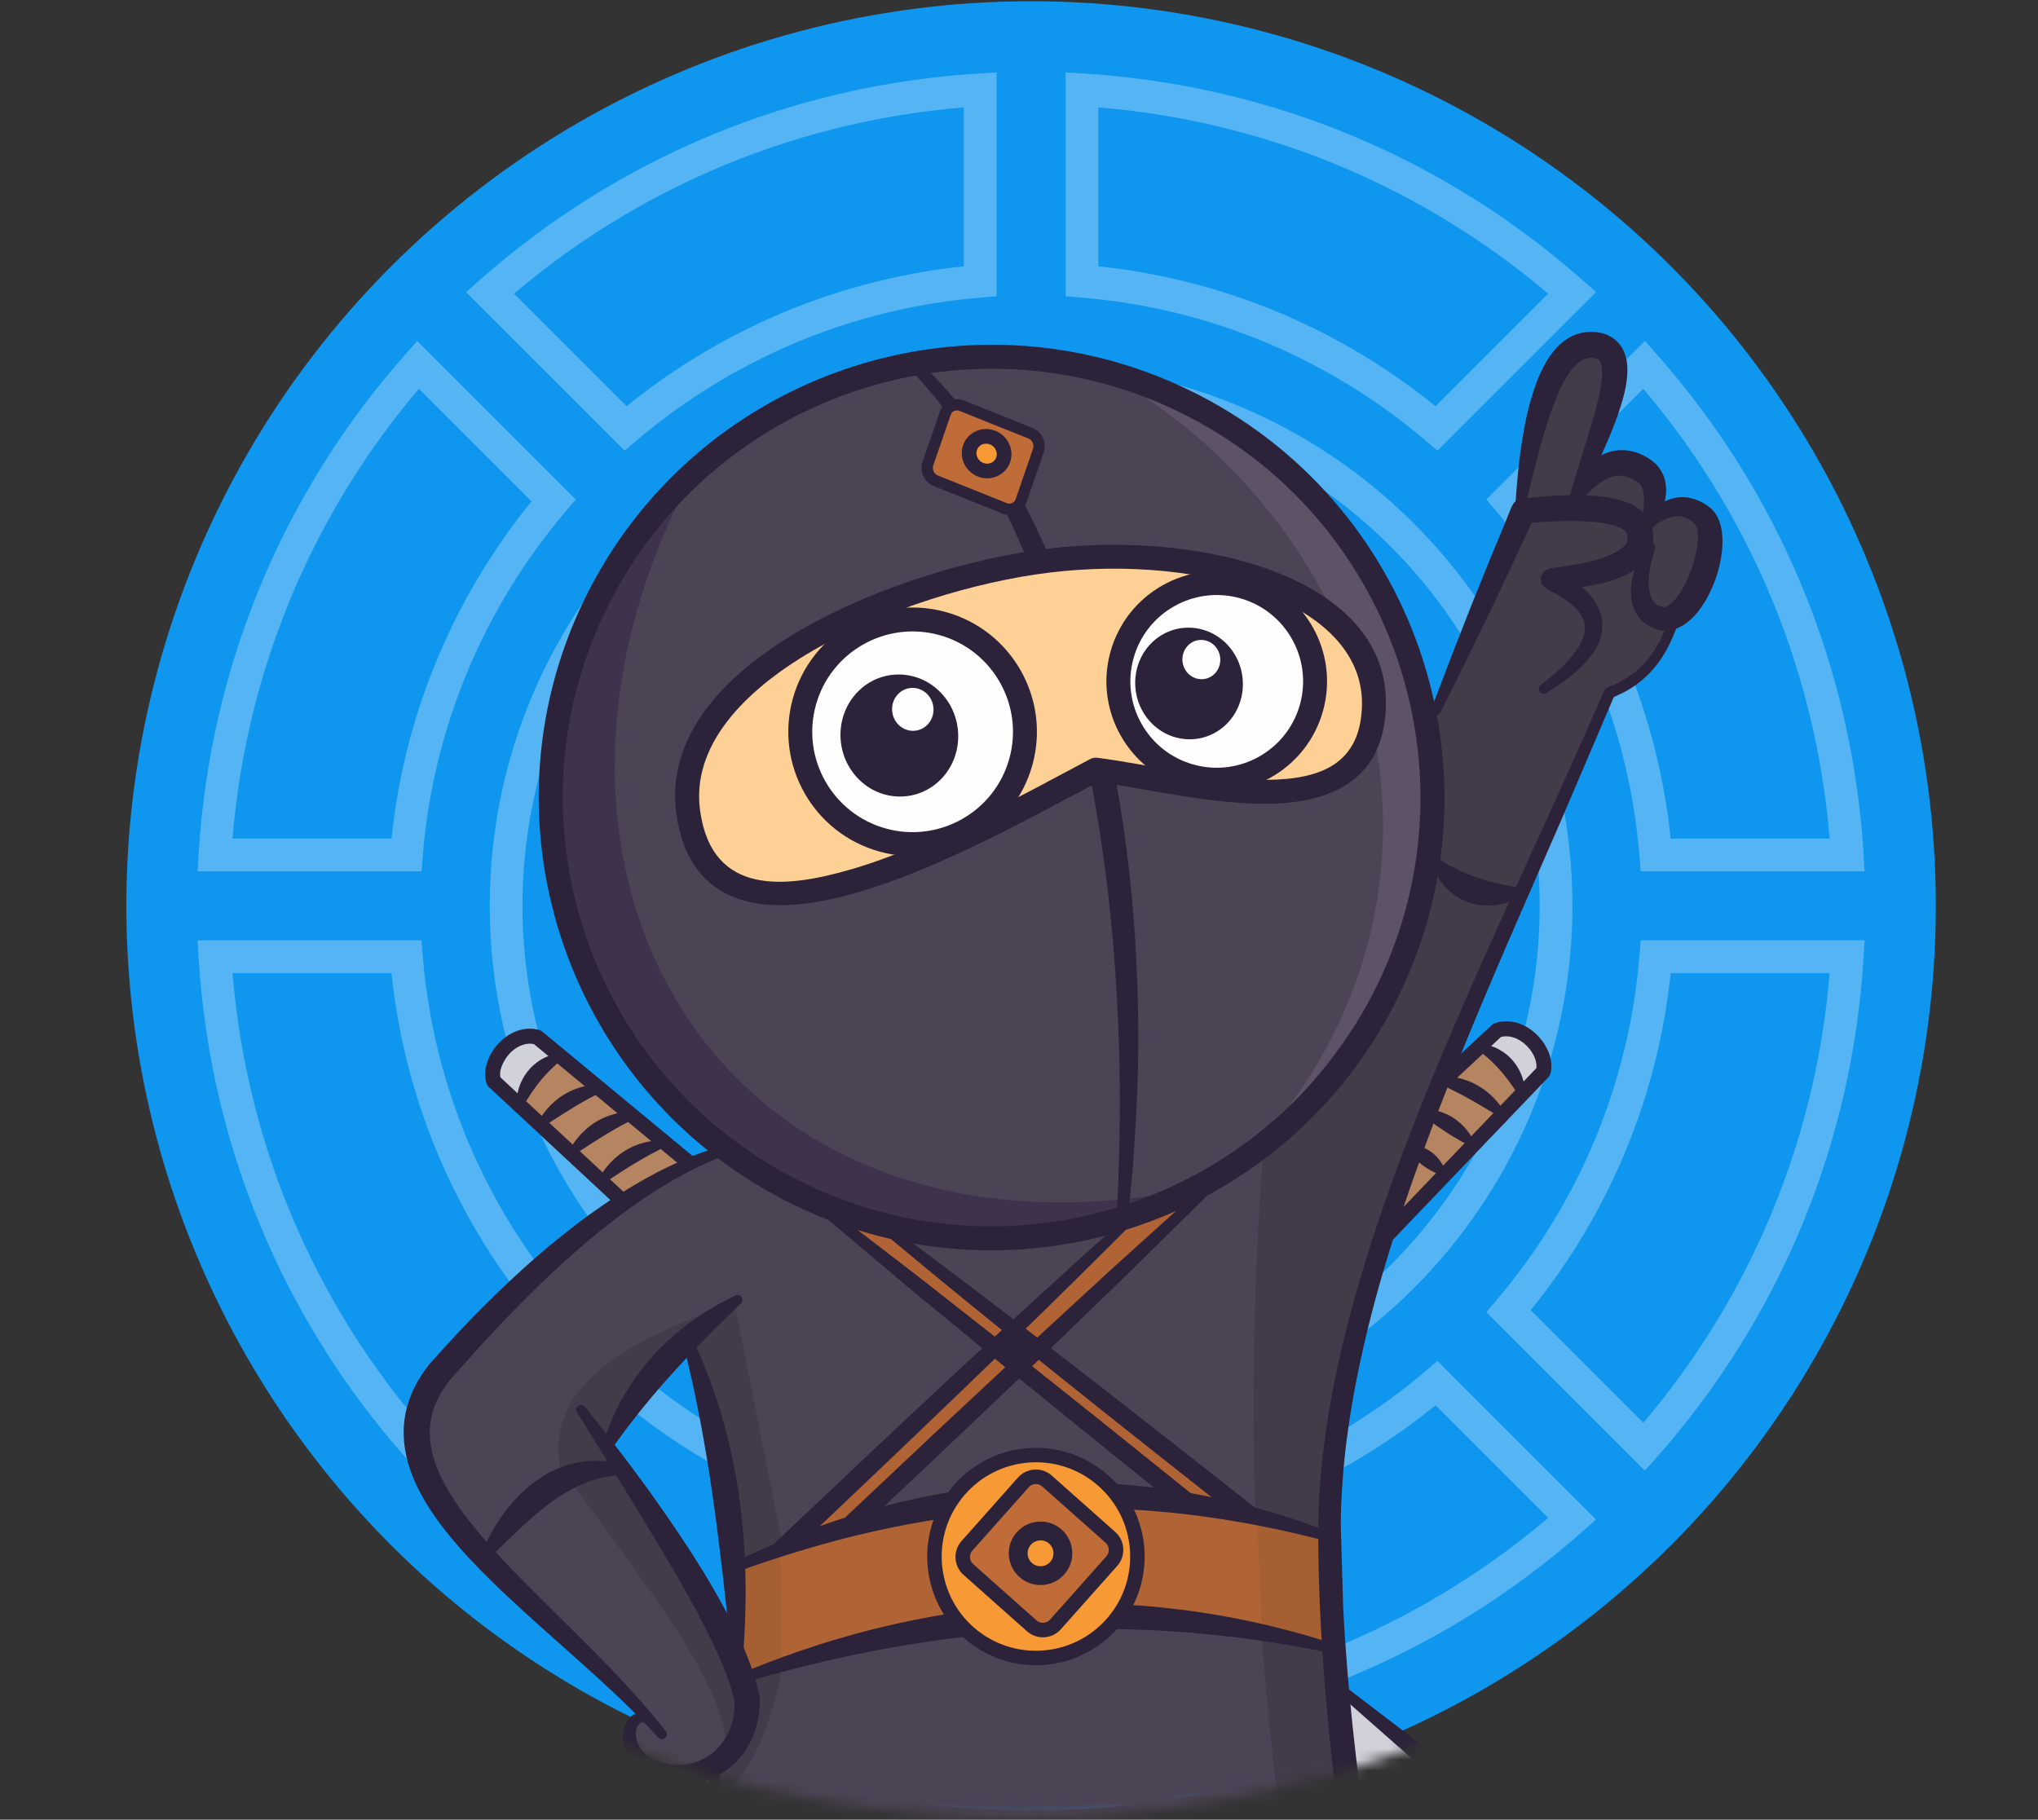 <svg xmlns="http://www.w3.org/2000/svg" width="187" height="167" viewBox="0 0 187 167" fill="none"><rect x="0" y="0" width="187" height="167" fill="#333333" stroke="none"/><circle cx="94.609" cy="83.129" r="83.015" fill="#0F97F0"></circle><path d="M89.939 25.809L90.059 27.304L91.439 27.193V25.809H89.939ZM89.939 8.242H91.439V6.647L89.847 6.745L89.939 8.242ZM57.4 39.316L56.339 40.376L57.318 41.355L58.372 40.458L57.4 39.316ZM44.958 26.873L43.964 25.75L42.77 26.807L43.897 27.934L44.958 26.873ZM138.422 120.338L137.28 119.366L136.383 120.42L137.362 121.398L138.422 120.338ZM151.929 87.799V86.299H150.545L150.434 87.678L151.929 87.799ZM150.865 132.78L149.804 133.84L150.931 134.968L151.988 133.774L150.865 132.78ZM169.496 87.799L170.993 87.891L171.09 86.299H169.496V87.799ZM99.279 158.016H97.779V159.611L99.371 159.513L99.279 158.016ZM99.279 140.449L99.158 138.954L97.779 139.065V140.449H99.279ZM144.26 139.385L145.254 140.508L146.448 139.451L145.321 138.324L144.26 139.385ZM131.818 126.942L132.878 125.882L131.9 124.903L130.846 125.8L131.818 126.942ZM131.818 39.316L130.846 40.458L131.9 41.355L132.878 40.376L131.818 39.316ZM144.26 26.873L145.32 27.934L146.448 26.807L145.254 25.75L144.26 26.873ZM99.279 25.809H97.779V27.193L99.158 27.304L99.279 25.809ZM99.279 8.242L99.371 6.745L97.779 6.647V8.242H99.279ZM38.353 33.478L39.414 32.418L38.287 31.29L37.23 32.484L38.353 33.478ZM50.795 45.92L51.938 46.892L52.835 45.838L51.856 44.86L50.795 45.92ZM19.722 78.459L18.224 78.368L18.127 79.959H19.722V78.459ZM37.289 78.459V79.959H38.673L38.784 78.58L37.289 78.459ZM37.289 87.799L38.784 87.678L38.673 86.299H37.289V87.799ZM19.722 87.799V86.299H18.127L18.224 87.891L19.722 87.799ZM50.795 120.338L51.856 121.398L52.835 120.42L51.938 119.366L50.795 120.338ZM38.353 132.78L37.23 133.774L38.286 134.968L39.414 133.84L38.353 132.78ZM44.958 139.385L43.897 138.324L42.77 139.451L43.964 140.508L44.958 139.385ZM57.4 126.942L58.372 125.8L57.318 124.903L56.339 125.882L57.4 126.942ZM89.939 158.016L89.847 159.513L91.439 159.611V158.016H89.939ZM89.939 140.449H91.439V139.065L90.059 138.954L89.939 140.449ZM151.929 78.459L150.434 78.58L150.545 79.959H151.929V78.459ZM169.496 78.459V79.959H171.09L170.993 78.368L169.496 78.459ZM138.422 45.92L137.361 44.86L136.383 45.838L137.279 46.892L138.422 45.92ZM150.864 33.478L151.988 32.484L150.931 31.29L149.804 32.418L150.864 33.478ZM91.439 25.809V8.242H88.439V25.809H91.439ZM58.372 40.458C67.065 33.064 78.031 28.275 90.059 27.304L89.818 24.314C77.14 25.338 65.583 30.386 56.428 38.173L58.372 40.458ZM43.897 27.934L56.339 40.376L58.461 38.255L46.018 25.813L43.897 27.934ZM89.847 6.745C72.776 7.786 56.771 14.416 43.964 25.75L45.952 27.997C58.258 17.106 73.627 10.74 90.03 9.739L89.847 6.745ZM139.565 121.309C147.351 112.155 152.4 100.598 153.424 87.92L150.434 87.678C149.462 99.707 144.673 110.673 137.28 119.366L139.565 121.309ZM151.925 131.719L139.483 119.277L137.362 121.398L149.804 133.84L151.925 131.719ZM167.999 87.708C166.998 104.11 160.632 119.48 149.741 131.786L151.988 133.774C163.322 120.966 169.952 104.961 170.993 87.891L167.999 87.708ZM151.929 89.299H169.496V86.299H151.929V89.299ZM100.779 158.016V140.449H97.779V158.016H100.779ZM143.266 138.261C130.96 149.152 115.59 155.518 99.188 156.519L99.371 159.513C116.441 158.472 132.447 151.842 145.254 140.508L143.266 138.261ZM130.757 128.003L143.199 140.445L145.321 138.324L132.878 125.882L130.757 128.003ZM99.4 141.944C112.078 140.92 123.635 135.872 132.789 128.085L130.846 125.8C122.153 133.194 111.186 137.983 99.158 138.954L99.4 141.944ZM47.939 83.129C47.939 57.397 68.876 36.459 94.609 36.459V33.459C67.22 33.459 44.939 55.74 44.939 83.129H47.939ZM94.609 129.799C68.876 129.799 47.939 108.862 47.939 83.129H44.939C44.939 110.518 67.22 132.799 94.609 132.799V129.799ZM141.279 83.129C141.279 108.862 120.341 129.799 94.609 129.799V132.799C121.998 132.799 144.279 110.518 144.279 83.129H141.279ZM94.609 36.459C120.341 36.459 141.279 57.397 141.279 83.129H144.279C144.279 55.74 121.998 33.459 94.609 33.459V36.459ZM132.878 40.376L145.32 27.934L143.199 25.813L130.757 38.255L132.878 40.376ZM99.158 27.304C111.186 28.275 122.153 33.064 130.846 40.458L132.789 38.173C123.635 30.386 112.078 25.338 99.4 24.314L99.158 27.304ZM97.779 8.242V25.809H100.779V8.242H97.779ZM145.254 25.75C132.447 14.416 116.441 7.786 99.371 6.745L99.188 9.739C115.59 10.74 130.96 17.106 143.266 27.997L145.254 25.75ZM37.293 34.539L49.735 46.981L51.856 44.86L39.414 32.418L37.293 34.539ZM21.219 78.55C22.22 62.148 28.586 46.778 39.477 34.472L37.23 32.484C25.896 45.291 19.266 61.297 18.224 78.368L21.219 78.55ZM37.289 76.959H19.722V79.959H37.289V76.959ZM49.653 44.949C41.866 54.103 36.818 65.66 35.794 78.338L38.784 78.58C39.756 66.552 44.544 55.585 51.938 46.892L49.653 44.949ZM37.289 86.299H19.722V89.299H37.289V86.299ZM51.938 119.366C44.544 110.673 39.756 99.707 38.784 87.678L35.794 87.92C36.818 100.598 41.866 112.155 49.653 121.309L51.938 119.366ZM39.414 133.84L51.856 121.398L49.735 119.277L37.292 131.719L39.414 133.84ZM18.224 87.891C19.266 104.961 25.896 120.966 37.23 133.774L39.476 131.786C28.586 119.48 22.22 104.11 21.219 87.708L18.224 87.891ZM46.018 140.445L58.461 128.003L56.339 125.882L43.897 138.324L46.018 140.445ZM90.03 156.519C73.627 155.518 58.258 149.152 45.952 138.261L43.964 140.508C56.771 151.842 72.776 158.472 89.847 159.513L90.03 156.519ZM88.439 140.449V158.016H91.439V140.449H88.439ZM56.428 128.085C65.583 135.872 77.14 140.92 89.818 141.944L90.059 138.954C78.031 137.983 67.065 133.194 58.372 125.8L56.428 128.085ZM151.929 79.959H169.496V76.959H151.929V79.959ZM137.279 46.892C144.674 55.585 149.462 66.552 150.434 78.58L153.424 78.338C152.4 65.66 147.351 54.103 139.564 44.949L137.279 46.892ZM149.804 32.418L137.361 44.86L139.483 46.981L151.925 34.539L149.804 32.418ZM170.993 78.368C169.952 61.297 163.322 45.291 151.988 32.484L149.741 34.472C160.632 46.778 166.998 62.148 167.999 78.55L170.993 78.368Z" fill="white" fill-opacity="0.292"></path><mask id="mask0_4588_20114" style="mask-type:alpha" maskUnits="userSpaceOnUse" x="0" y="0" width="187" height="167"><ellipse cx="93.634" cy="83.478" rx="92.925" ry="83.382" fill="#D8D8D8"></ellipse></mask><g mask="url(#mask0_4588_20114)"><path fill-rule="evenodd" clip-rule="evenodd" d="M43.74 142.646C36.679 135.577 34.752 128.499 43.437 121.423C50.809 115.104 58.176 108.997 65.548 105.612C71.042 110.242 79.541 113.432 93.57 113.969C111.959 111.803 125.984 102.556 131.743 79.904L139.198 82.22C128.002 105.798 121.839 125.446 121.462 140.582C121.738 155.556 123.316 169.23 125.96 181.84C122.405 186.435 117.785 188.179 112.204 187.366C107.753 178.992 101.785 174.26 93.954 174C86.852 175.031 80.68 179.39 75.957 188.91C70.687 189.003 65.847 187.574 61.944 182.868L65.418 162.559C68.007 160.475 68.6 156.759 67.472 151.632C66.957 142.119 65.783 132.609 62.848 123.096L55.385 132.829L56.567 134.68C51.689 135.61 47.525 138.58 43.74 142.646Z" fill="#4C4354"></path><path fill-rule="evenodd" clip-rule="evenodd" d="M56.842 134.603C61.714 141.472 66.055 148.503 68.664 156.071C68.7 159.655 66.943 161.937 63.269 162.819C61.175 162.87 59.278 162.53 58.06 160.827C57.44 159.576 57.458 158.37 59.087 157.292L44.561 143.085C47.39 138.525 51.293 135.435 56.842 134.603Z" fill="#4C4354"></path><path fill-rule="evenodd" clip-rule="evenodd" d="M139.545 82.172C136.652 82.335 134.025 81.831 131.992 79.846L131.754 64.499L139.464 46.988C140.607 39.245 141.905 31.883 146.294 31.799C148.701 32.039 148.128 36.671 146.052 43.529C147.634 42.589 149.214 42.426 150.796 42.966C151.873 44.261 151.978 45.716 151.757 47.223C154.766 46.236 156.712 47.012 156.736 50.923C156.38 54.151 155.034 55.734 153.363 56.784C152.848 60.013 150.734 62.147 147.636 63.607L139.545 82.172Z" fill="#433B4A"></path><path fill-rule="evenodd" clip-rule="evenodd" d="M51.562 135.514C50.26 129.976 52.436 124.556 67.401 119.577L71.824 141.888L67.669 143.729L63.167 123.547L55.838 132.673L56.871 134.732L51.562 135.514Z" fill="#433B4A"></path><path fill-rule="evenodd" clip-rule="evenodd" d="M131.806 80.227C129.524 90.063 124.231 98.727 115.865 106.192C113.783 134.373 115.606 160.884 120.621 186.016L126.408 181.392C124.344 168.801 122.725 155.33 122.035 140.001C122.388 123.865 129.422 103.913 139.394 82.282L131.806 80.227Z" fill="#433B4A"></path><path fill-rule="evenodd" clip-rule="evenodd" d="M68.738 154.026L71.824 152.791C70.687 159.096 68.532 163.495 65.238 165.751L65.55 162.146C67.355 160.561 68.558 158.063 68.738 154.026Z" fill="#433B4A"></path><path fill-rule="evenodd" clip-rule="evenodd" d="M51.897 135.277C58.681 144.784 67.238 155.211 66.519 160.827C68.252 159.629 69.066 157.445 67.563 152.791L56.958 134.557L51.897 135.277Z" fill="#433B4A"></path><path fill-rule="evenodd" clip-rule="evenodd" d="M67.293 143.636C85.464 136.305 103.629 135.907 121.796 140.759L122.002 151.145C105.413 147.028 87.622 147.585 68.321 154.026L67.293 151.042V143.636Z" fill="#B06435"></path><path fill-rule="evenodd" clip-rule="evenodd" d="M115.318 139.115L115.831 149.912L122.002 150.941L121.589 140.759L115.318 139.115Z" fill="#A65F33"></path><path fill-rule="evenodd" clip-rule="evenodd" d="M71.641 141.865L71.692 152.715L68.405 153.842L67.425 150.97L67.324 143.613L71.641 141.865Z" fill="#A65F33"></path><path fill-rule="evenodd" clip-rule="evenodd" d="M124.363 90.526C119.715 100.027 113.935 108.705 101.225 112.382C113.623 108.427 124.486 102.27 129.426 87.556L124.363 90.526Z" fill="#A13C2D"></path><path fill-rule="evenodd" clip-rule="evenodd" d="M71.62 142.059L91.098 123.611L76.762 111.659L82.418 113.138L93.021 121.943L102.02 113.071L108.448 110.693L95.145 123.611L114.491 138.585L108.059 137.556L93.476 125.671L78.371 139.873L71.62 142.059Z" fill="#B06435"></path><path fill-rule="evenodd" clip-rule="evenodd" d="M51.077 96.826L63.059 106.747L56.938 110.347L47.632 101.297C48.262 99.231 49.19 97.498 51.077 96.826Z" fill="#B58562"></path><path fill-rule="evenodd" clip-rule="evenodd" d="M127.415 112.943L139.624 100.252C139.094 98.668 138.347 97.107 135.767 95.752L131.992 99.209L127.415 112.943Z" fill="#B58562"></path><path fill-rule="evenodd" clip-rule="evenodd" d="M45.168 178.875L46.57 197.355L62.182 181.231L65.634 162.352L62.261 162.995L45.168 178.875Z" fill="#DEDEE7"></path><path fill-rule="evenodd" clip-rule="evenodd" d="M122.834 155.201L146.052 173.84L145.651 192.318L124.845 173.279L122.834 155.201Z" fill="#DEDEE7"></path><path fill-rule="evenodd" clip-rule="evenodd" d="M123.708 164.809L145.819 183.19L146.075 173.807L122.812 155.169L123.708 164.809Z" fill="#D1D1DA"></path><path fill-rule="evenodd" clip-rule="evenodd" d="M139.56 100.158C138.759 98.401 137.622 96.876 135.564 96.023L137.409 94.302C139.799 94.421 141.171 95.872 141.698 98.447L139.56 100.158Z" fill="#D1D1DA"></path><path fill-rule="evenodd" clip-rule="evenodd" d="M139.172 100.265L139.172 100.265L139.173 100.266C139.216 100.333 139.26 100.4 139.305 100.466C139.363 100.647 139.557 100.744 139.735 100.686C139.915 100.628 140.013 100.434 139.955 100.254C139.939 100.032 139.917 99.816 139.876 99.598C139.723 98.792 139.38 98.01 138.846 97.38C138.728 97.241 138.608 97.118 138.478 96.989C138.196 96.714 137.858 96.488 137.517 96.297C137.217 96.131 136.827 95.98 136.493 95.903C136.384 95.877 136.28 95.853 136.17 95.832C136.145 95.827 136.119 95.824 136.094 95.82C136.051 95.814 136.008 95.808 135.968 95.795C135.791 95.723 135.587 95.807 135.513 95.985C135.441 96.162 135.525 96.366 135.703 96.44C135.732 96.454 135.76 96.475 135.787 96.496C135.8 96.505 135.812 96.515 135.825 96.524C135.879 96.563 135.933 96.606 135.986 96.648L135.986 96.648L135.986 96.648C136.017 96.674 136.048 96.699 136.079 96.723C136.352 96.939 136.614 97.172 136.868 97.411C137.541 98.042 138.122 98.758 138.659 99.506C138.837 99.754 139.005 100.009 139.172 100.265L139.172 100.265ZM135.285 101.12C136.041 101.551 136.788 102.005 137.529 102.46C137.664 102.592 137.881 102.59 138.014 102.457C138.146 102.321 138.145 102.103 138.009 101.971C137.875 101.765 137.743 101.564 137.591 101.372C136.927 100.526 136.172 99.897 135.208 99.416C134.816 99.221 134.411 99.087 133.991 98.972C133.878 98.941 133.754 98.915 133.639 98.895C133.36 98.845 133.072 98.804 132.788 98.795L132.779 98.795H132.779H132.779C132.659 98.792 132.542 98.788 132.421 98.788C132.395 98.788 132.368 98.79 132.341 98.791H132.341C132.291 98.793 132.24 98.796 132.191 98.79C132.003 98.756 131.821 98.879 131.786 99.068C131.75 99.257 131.876 99.439 132.064 99.475C132.135 99.493 132.22 99.534 132.293 99.569L132.334 99.588C132.395 99.617 132.456 99.645 132.518 99.673C132.58 99.701 132.642 99.729 132.703 99.758C133.118 99.959 133.526 100.161 133.936 100.374C134.393 100.612 134.839 100.866 135.285 101.12L135.285 101.12ZM134.698 105.07C133.78 104.603 132.909 104.058 132.059 103.478C131.718 103.244 131.377 102.999 131.044 102.75C131.002 102.719 130.961 102.689 130.919 102.659C130.878 102.629 130.836 102.599 130.795 102.568L130.769 102.548L130.769 102.548C130.72 102.51 130.659 102.463 130.611 102.44C130.431 102.378 130.335 102.179 130.399 101.997C130.462 101.815 130.661 101.721 130.841 101.783C130.878 101.792 130.918 101.793 130.957 101.795H130.957C130.977 101.795 130.997 101.796 131.016 101.798C131.046 101.801 131.075 101.804 131.105 101.808L131.105 101.808C131.167 101.814 131.23 101.821 131.292 101.829C131.579 101.861 131.888 101.937 132.162 102.026C133.476 102.457 134.511 103.375 135.177 104.579C135.312 104.711 135.314 104.929 135.182 105.065C135.05 105.198 134.832 105.202 134.698 105.07ZM130.839 107.154C131.229 107.41 131.665 107.626 132.097 107.797C132.233 107.93 132.449 107.928 132.581 107.792C132.713 107.657 132.711 107.441 132.576 107.308C132.152 106.356 131.512 105.692 130.546 105.291C130.318 105.196 130.071 105.135 129.827 105.09C129.782 105.082 129.736 105.076 129.69 105.071C129.633 105.064 129.577 105.058 129.522 105.046C129.35 104.958 129.141 105.025 129.052 105.195C128.964 105.365 129.031 105.576 129.201 105.663C129.265 105.725 129.327 105.797 129.388 105.868C129.425 105.912 129.462 105.955 129.5 105.996C129.692 106.205 129.896 106.418 130.112 106.603C130.251 106.723 130.388 106.832 130.534 106.943C130.627 107.016 130.729 107.082 130.828 107.147L130.839 107.154Z" fill="#2C2239"></path><path fill-rule="evenodd" clip-rule="evenodd" d="M47.771 101.153C48.512 99.368 49.593 97.805 51.621 96.881L49.715 95.228C47.332 95.429 46.012 96.929 45.578 99.521L47.771 101.153Z" fill="#D1D1DA"></path><path fill-rule="evenodd" clip-rule="evenodd" d="M47.382 101.266C47.328 101.448 47.435 101.636 47.615 101.69C47.797 101.741 47.987 101.636 48.039 101.455C48.44 100.787 48.852 100.137 49.325 99.518C49.581 99.185 49.852 98.862 50.139 98.553C50.205 98.481 50.273 98.412 50.341 98.343C50.375 98.309 50.408 98.274 50.442 98.24C50.522 98.155 50.608 98.074 50.694 97.994C50.722 97.968 50.749 97.941 50.777 97.915C50.888 97.811 51.003 97.704 51.12 97.606C51.156 97.577 51.191 97.546 51.227 97.515L51.227 97.515C51.279 97.469 51.332 97.423 51.388 97.38C51.396 97.373 51.405 97.365 51.414 97.358L51.414 97.358L51.414 97.358C51.441 97.335 51.47 97.311 51.499 97.296C51.674 97.217 51.751 97.009 51.671 96.836C51.592 96.661 51.384 96.584 51.209 96.663C51.168 96.678 51.124 96.686 51.08 96.694C51.056 96.698 51.032 96.702 51.008 96.707C50.878 96.738 50.749 96.769 50.621 96.81C50.247 96.927 49.904 97.087 49.569 97.291C49.349 97.424 49.147 97.584 48.953 97.752C48.749 97.929 48.547 98.148 48.383 98.363C47.731 99.217 47.411 100.194 47.382 101.266ZM49.39 102.915C49.26 103.052 49.267 103.268 49.404 103.398C49.541 103.529 49.758 103.522 49.888 103.385C50.413 103.033 50.945 102.683 51.478 102.345C52.148 101.921 52.817 101.497 53.508 101.11C53.867 100.907 54.227 100.708 54.594 100.521C54.719 100.458 54.846 100.394 54.973 100.331L54.973 100.331C54.993 100.321 55.014 100.31 55.036 100.299L55.036 100.299L55.036 100.299C55.103 100.265 55.176 100.228 55.239 100.207C55.426 100.166 55.544 99.981 55.503 99.792C55.462 99.605 55.275 99.487 55.088 99.528C55.041 99.535 54.992 99.534 54.943 99.533C54.919 99.533 54.894 99.532 54.87 99.533L54.868 99.533C54.791 99.535 54.713 99.537 54.637 99.542C54.258 99.567 53.875 99.619 53.508 99.715C51.701 100.187 50.329 101.317 49.39 102.915ZM52.329 105.904C52.192 105.773 52.187 105.557 52.316 105.42C53.05 104.162 54.117 103.141 55.459 102.556C55.778 102.417 56.095 102.313 56.431 102.225C56.768 102.136 57.123 102.085 57.469 102.057C57.579 102.049 57.691 102.043 57.801 102.042C57.823 102.041 57.847 102.041 57.87 102.041H57.87C57.917 102.042 57.964 102.042 58.008 102.037C58.195 101.994 58.382 102.112 58.423 102.301C58.466 102.488 58.348 102.673 58.161 102.716C58.092 102.737 58.011 102.779 57.94 102.816L57.94 102.816L57.895 102.839C57.841 102.867 57.787 102.893 57.733 102.92L57.733 102.921C57.661 102.956 57.588 102.993 57.516 103.03C57.15 103.219 56.792 103.418 56.431 103.618C56.19 103.754 55.944 103.898 55.708 104.044C55.632 104.09 55.556 104.136 55.48 104.182L55.48 104.182C55.306 104.288 55.131 104.393 54.958 104.502C54.239 104.96 53.525 105.422 52.813 105.89C52.683 106.027 52.467 106.034 52.329 105.904ZM55.011 108.051C54.88 108.189 54.887 108.405 55.025 108.535C55.162 108.666 55.378 108.659 55.508 108.522C55.754 108.359 56.001 108.198 56.248 108.038C56.495 107.877 56.742 107.717 56.987 107.554C57.067 107.502 57.148 107.451 57.229 107.4C57.31 107.35 57.391 107.299 57.471 107.247C57.659 107.125 57.852 107.008 58.043 106.891C58.111 106.85 58.178 106.809 58.245 106.768C58.536 106.59 58.835 106.415 59.132 106.247C59.521 106.029 59.913 105.816 60.309 105.613C60.382 105.576 60.455 105.539 60.528 105.503C60.565 105.485 60.602 105.467 60.638 105.449C60.651 105.443 60.663 105.436 60.677 105.429C60.738 105.398 60.808 105.362 60.868 105.344C61.055 105.303 61.173 105.116 61.132 104.929C61.089 104.742 60.904 104.624 60.717 104.665C60.671 104.672 60.624 104.671 60.577 104.67C60.554 104.67 60.531 104.669 60.508 104.67C60.396 104.673 60.286 104.677 60.175 104.685C59.828 104.713 59.472 104.764 59.134 104.852C58.868 104.922 58.615 105.001 58.358 105.102C57.457 105.456 56.637 106.03 55.978 106.737C55.599 107.146 55.294 107.573 55.011 108.051Z" fill="#2C2239"></path><path fill-rule="evenodd" clip-rule="evenodd" d="M66.998 144.029C66.902 143.802 67.009 143.54 67.235 143.444C68.295 142.929 69.361 142.426 70.442 141.958C72.303 141.15 74.183 140.41 76.103 139.75C77.304 139.338 78.516 138.959 79.735 138.611C80.646 138.35 81.568 138.105 82.491 137.887C83.366 137.679 84.239 137.487 85.121 137.307C86.274 137.073 87.439 136.878 88.604 136.708C93.227 136.037 97.944 135.862 102.603 136.205C104.468 136.343 106.313 136.559 108.159 136.849C109.246 137.019 110.339 137.223 111.415 137.453C113.433 137.883 115.421 138.393 117.394 138.998C118.379 139.302 119.362 139.623 120.333 139.971C120.659 140.088 120.987 140.206 121.313 140.328C121.554 140.417 121.803 140.522 122.049 140.596C122.289 140.671 122.421 140.927 122.344 141.167C122.268 141.406 122.011 141.538 121.772 141.46C121.594 141.4 121.409 141.357 121.227 141.309C120.985 141.246 120.741 141.186 120.499 141.124C119.748 140.934 118.995 140.759 118.24 140.587C115.605 139.985 112.94 139.517 110.262 139.151C109.032 138.983 107.788 138.843 106.551 138.736C105.549 138.65 104.547 138.571 103.544 138.52C101.758 138.427 99.978 138.384 98.191 138.403C94.212 138.443 90.237 138.777 86.303 139.381C82.156 140.018 78.026 140.954 74.005 142.148C71.84 142.792 69.706 143.497 67.582 144.266C67.355 144.36 67.093 144.255 66.998 144.029Z" fill="#2C2239"></path><path fill-rule="evenodd" clip-rule="evenodd" d="M67.703 154.144C67.623 153.911 67.745 153.657 67.976 153.575C68.397 153.403 68.815 153.228 69.237 153.058C70.105 152.712 70.978 152.379 71.857 152.06C73.036 151.631 74.221 151.228 75.419 150.852C76.146 150.622 76.875 150.406 77.608 150.195C79.128 149.754 80.672 149.37 82.216 149.023C84.417 148.531 86.656 148.124 88.893 147.829C90.106 147.669 91.316 147.536 92.534 147.426C93.677 147.325 94.818 147.261 95.962 147.208C96.629 147.177 97.304 147.158 97.973 147.151C98.657 147.146 99.34 147.139 100.025 147.15C101.584 147.174 103.14 147.239 104.695 147.355C105.29 147.402 105.889 147.45 106.481 147.513C107.368 147.608 108.249 147.704 109.131 147.824C111.744 148.182 114.338 148.67 116.898 149.299C118.072 149.588 119.24 149.9 120.398 150.245C120.779 150.358 121.16 150.471 121.539 150.591C121.789 150.67 122.05 150.763 122.304 150.825C122.548 150.888 122.694 151.137 122.63 151.38C122.567 151.622 122.318 151.768 122.074 151.705C121.868 151.648 121.654 151.61 121.445 151.567C121.065 151.49 120.688 151.417 120.309 151.346C119.283 151.152 118.255 150.972 117.224 150.807C115.186 150.481 113.137 150.21 111.084 150.008C110.252 149.925 109.418 149.847 108.586 149.787C107.477 149.709 106.367 149.632 105.257 149.589C104.202 149.548 103.152 149.517 102.097 149.5C101.301 149.486 100.503 149.491 99.706 149.497C99.083 149.5 98.457 149.514 97.834 149.533C96.087 149.584 94.347 149.68 92.604 149.812C91.391 149.905 90.175 150.02 88.967 150.161C87.706 150.306 86.444 150.461 85.189 150.651C84.57 150.746 83.952 150.842 83.335 150.941C82.46 151.082 81.586 151.241 80.715 151.403C79.651 151.6 78.588 151.818 77.531 152.048C74.412 152.725 71.334 153.518 68.271 154.415C68.04 154.498 67.786 154.376 67.703 154.144Z" fill="#2C2239"></path><path fill-rule="evenodd" clip-rule="evenodd" d="M60.278 163.335C59.688 163.109 59.12 162.805 58.639 162.388C58.305 162.096 58.047 161.803 57.799 161.436C57.648 161.211 57.502 160.928 57.409 160.672C57.317 160.415 57.246 160.166 57.207 159.895C57.076 159.022 57.277 158.013 58.011 157.452C58.144 157.351 58.279 157.282 58.433 157.222C58.684 157.126 58.931 157.119 59.195 157.128C59.446 157.141 59.638 157.356 59.624 157.606C59.61 157.857 59.396 158.049 59.145 158.035C59.077 158.034 59.017 158.028 58.948 158.051C58.867 158.077 58.821 158.094 58.747 158.138C58.595 158.231 58.502 158.398 58.435 158.557C58.301 158.876 58.325 159.331 58.413 159.658C58.454 159.811 58.507 159.96 58.576 160.103C58.974 160.938 59.72 161.441 60.556 161.721L61.4 161.927L62.079 161.99C62.307 161.997 62.539 161.988 62.762 161.961C63.201 161.906 63.627 161.815 64.038 161.65C65.287 161.149 66.233 160.257 66.816 159.044C67.061 158.535 67.228 157.981 67.321 157.425C67.357 157.203 67.377 156.987 67.396 156.766L67.405 156.083L66.986 154.594C66.814 154.072 66.621 153.558 66.411 153.048C66.094 152.274 65.754 151.509 65.39 150.754C64.419 148.737 63.344 146.767 62.227 144.828C60.765 142.291 59.242 139.795 57.709 137.3C57.229 136.518 56.747 135.735 56.26 134.958C55.87 134.334 55.486 133.706 55.096 133.083C54.755 132.541 54.419 131.995 54.081 131.45C53.709 130.849 53.334 130.249 52.964 129.647C52.823 129.446 52.871 129.168 53.072 129.025C53.273 128.885 53.552 128.933 53.693 129.133C55.268 131.119 56.824 133.114 58.334 135.149C60.156 137.607 61.899 140.105 63.555 142.679C64.157 143.617 64.749 144.576 65.308 145.54C65.672 146.17 66.029 146.798 66.377 147.434C66.861 148.316 67.312 149.213 67.741 150.123C68.134 150.953 68.504 151.815 68.822 152.678C69.091 153.412 69.347 154.165 69.529 154.927C69.587 155.168 69.638 155.409 69.69 155.652C69.748 155.941 69.722 156.267 69.709 156.56C69.676 157.214 69.563 157.881 69.381 158.509C68.966 159.952 68.177 161.196 67.032 162.17C66.78 162.386 66.506 162.577 66.222 162.753C65.718 163.073 65.155 163.316 64.586 163.489C63.203 163.91 61.628 163.853 60.278 163.335Z" fill="#2C2239"></path><path fill-rule="evenodd" clip-rule="evenodd" d="M60.379 159.447C60.129 159.151 59.859 158.869 59.592 158.588C59.125 158.099 58.653 157.617 58.175 157.14C56.924 155.896 55.63 154.692 54.323 153.508C53.148 152.442 51.961 151.389 50.777 150.332C49.845 149.502 48.912 148.67 47.99 147.827C47.059 146.971 46.129 146.112 45.225 145.226C44.511 144.525 43.808 143.816 43.125 143.087C42.643 142.57 42.173 142.045 41.715 141.508C41.395 141.133 41.083 140.752 40.781 140.364C38.709 137.701 36.876 134.493 37.05 131.009C37.075 130.494 37.148 129.986 37.259 129.483C37.415 128.78 37.66 128.099 37.969 127.449C38.342 126.665 38.822 125.929 39.359 125.246C39.414 125.175 39.479 125.109 39.539 125.042C39.654 124.909 39.771 124.781 39.887 124.65C40.277 124.211 40.673 123.777 41.069 123.345C42.228 122.084 43.415 120.84 44.631 119.636C46.789 117.498 49.027 115.434 51.396 113.531C52.278 112.824 53.17 112.131 54.086 111.471C54.973 110.833 55.87 110.213 56.792 109.626C57.681 109.06 58.581 108.527 59.502 108.017C60.082 107.696 60.681 107.386 61.28 107.099C62.236 106.645 63.203 106.212 64.197 105.845C64.917 105.581 65.631 105.346 66.367 105.128C66.6 105.051 66.854 105.176 66.931 105.409C67.01 105.641 66.885 105.895 66.652 105.972C66.061 106.199 65.478 106.434 64.9 106.694C62.833 107.626 60.873 108.77 58.996 110.042C57.705 110.917 56.45 111.853 55.236 112.831C52.647 114.914 50.188 117.186 47.852 119.548C46.261 121.157 44.71 122.801 43.199 124.486L41.215 126.73L40.527 127.737C40.315 128.089 40.128 128.456 39.966 128.843C39.791 129.266 39.635 129.746 39.556 130.197C39.477 130.645 39.424 131.084 39.431 131.541C39.45 132.894 39.824 134.179 40.394 135.402C40.572 135.783 40.764 136.147 40.967 136.516C41.09 136.741 41.226 136.965 41.361 137.183C41.605 137.573 41.855 137.959 42.121 138.333C42.427 138.765 42.739 139.187 43.065 139.604C43.485 140.141 43.919 140.668 44.367 141.186C44.938 141.848 45.523 142.495 46.122 143.133C46.963 144.032 47.822 144.911 48.69 145.784C49.486 146.587 50.293 147.379 51.097 148.176C52.264 149.33 53.438 150.479 54.589 151.65C56.1 153.185 57.586 154.74 59.003 156.364C59.455 156.882 59.895 157.407 60.33 157.939C60.58 158.245 60.818 158.559 61.072 158.859C61.235 159.049 61.211 159.338 61.021 159.499C60.829 159.662 60.542 159.638 60.379 159.447Z" fill="#2C2239"></path><path fill-rule="evenodd" clip-rule="evenodd" d="M55.515 133.201C55.294 133.095 55.201 132.827 55.308 132.606C56.15 129.756 57.569 127.186 59.489 124.92C60.585 123.624 61.836 122.478 63.191 121.459C64.07 120.799 65.02 120.193 65.983 119.666C66.272 119.508 66.566 119.354 66.861 119.207C66.971 119.153 67.081 119.1 67.19 119.045C67.261 119.011 67.348 118.978 67.412 118.93C67.618 118.788 67.901 118.841 68.043 119.047C68.185 119.253 68.134 119.536 67.928 119.678C67.865 119.723 67.811 119.78 67.755 119.833C67.669 119.913 67.583 119.999 67.496 120.081C67.242 120.327 66.988 120.572 66.737 120.819C65.931 121.614 65.12 122.406 64.337 123.221C63.941 123.635 63.541 124.043 63.15 124.46C62.465 125.187 61.791 125.922 61.129 126.67C59.339 128.687 57.665 130.792 56.111 132.995C56.002 133.217 55.737 133.309 55.515 133.201Z" fill="#2C2239"></path><path fill-rule="evenodd" clip-rule="evenodd" d="M67.225 152.717C67.202 152.346 67.149 151.969 67.108 151.6C67.044 151.042 66.984 150.486 66.923 149.929C66.706 147.985 66.49 146.043 66.266 144.102C65.73 139.486 65.107 134.864 64.234 130.298C63.944 128.79 63.635 127.286 63.287 125.79C63.069 124.848 62.838 123.911 62.601 122.974C62.519 122.743 62.637 122.487 62.868 122.403C63.1 122.319 63.356 122.439 63.44 122.67C63.726 123.275 64.006 123.877 64.27 124.491C65.008 126.205 65.653 127.984 66.178 129.775C66.706 131.575 67.142 133.39 67.477 135.236C67.945 137.822 68.221 140.423 68.345 143.048C68.4 144.228 68.42 145.41 68.412 146.592C68.405 147.469 68.389 148.352 68.347 149.229C68.312 149.919 68.278 150.607 68.232 151.296C68.215 151.547 68.196 151.797 68.177 152.046C68.161 152.264 68.139 152.484 68.134 152.701C68.137 152.952 67.938 153.159 67.686 153.163C67.436 153.168 67.23 152.967 67.225 152.717Z" fill="#2C2239"></path><path fill-rule="evenodd" clip-rule="evenodd" d="M50.075 208.498C49.938 208.496 49.8 208.494 49.665 208.491C49.588 208.491 49.5 208.484 49.425 208.488C49.317 208.494 49.197 208.433 49.09 208.405L48.912 208.352C48.907 208.349 48.74 208.151 48.73 208.138L48.61 207.995C48.599 207.966 48.601 207.934 48.598 207.904C48.589 207.843 48.581 207.781 48.574 207.719C48.569 207.688 48.565 207.657 48.56 207.627C48.557 207.595 48.544 207.565 48.548 207.534C48.55 207.522 48.656 207.302 48.668 207.281L48.747 207.112C49.263 206.535 49.783 205.962 50.301 205.387C50.473 205.195 50.646 205.003 50.818 204.811C50.991 204.621 51.188 204.447 51.336 204.236L52.372 203.087C52.89 202.51 53.408 201.936 53.927 201.361L58.976 195.759L65.317 161.947C65.361 161.705 65.593 161.544 65.835 161.587C66.077 161.63 66.238 161.861 66.195 162.103C65.322 167.221 64.45 172.339 63.575 177.456C63.284 179.162 62.992 180.869 62.7 182.574L62.115 185.985C62.016 186.553 61.922 187.122 61.824 187.691C61.628 188.828 61.433 189.965 61.239 191.103C61.141 191.671 61.084 192.249 60.945 192.808C60.806 193.368 60.913 193.999 60.652 194.514C60.376 195.057 60.515 195.732 60.334 196.315C60.321 196.36 60.298 196.401 60.278 196.442C60.257 196.487 60.22 196.533 60.189 196.572C60.024 196.771 59.837 196.95 59.677 197.154C59.52 197.357 59.329 197.535 59.168 197.736C59.007 197.936 58.828 198.123 58.658 198.317C58.147 198.901 57.636 199.48 57.128 200.064C56.28 201.037 55.426 202.004 54.577 202.974L51.219 206.8L55.881 206.712C58.051 206.609 60.216 206.432 62.364 206.153C64.095 205.926 65.823 205.648 67.53 205.286C68.237 205.137 68.94 204.977 69.64 204.804L70.882 204.478L71.485 201.519C71.744 200.338 72.027 199.165 72.339 197.997C72.842 196.111 73.408 194.26 74.056 192.419C74.504 191.144 75.007 189.873 75.552 188.637C76.844 185.712 78.435 182.835 80.459 180.349C80.784 179.953 81.115 179.569 81.459 179.189C82.314 178.249 83.263 177.371 84.271 176.597C84.647 176.309 85.04 176.024 85.44 175.77C85.929 175.458 86.419 175.159 86.934 174.893C87.274 174.718 87.615 174.552 87.963 174.397C88.204 174.291 88.447 174.195 88.691 174.097C88.948 173.994 89.216 173.902 89.478 173.816C89.955 173.66 90.439 173.519 90.928 173.408C91.403 173.3 91.889 173.2 92.373 173.137C92.652 173.099 92.929 173.063 93.208 173.035C94.618 172.896 96.07 172.927 97.472 173.126C98.966 173.341 100.433 173.756 101.814 174.365C102.198 174.533 102.567 174.717 102.941 174.909C103.269 175.077 103.6 175.267 103.914 175.463C104.49 175.822 105.048 176.196 105.585 176.611C107.239 177.885 108.659 179.361 109.95 180.998C110.622 181.85 111.238 182.737 111.828 183.648C112.95 185.378 113.932 187.22 114.815 189.082C115.953 191.475 116.922 193.941 117.804 196.439C118.126 197.348 118.434 198.269 118.727 199.189C119.031 200.145 119.329 201.103 119.609 202.066L120.053 203.622L122.061 204.13C123.951 204.525 125.856 204.756 127.784 204.832C129.846 204.912 131.91 204.803 133.955 204.548C134.758 204.447 135.566 204.326 136.362 204.178L137.596 203.909L134.298 200.606C133.76 200.067 133.223 199.529 132.684 198.99C132.325 198.629 131.963 198.274 131.608 197.911C131.076 197.367 130.532 196.832 129.995 196.293C129.815 196.114 129.628 195.941 129.457 195.754C129.285 195.567 129.107 195.385 128.92 195.215C128.731 195.044 128.554 194.86 128.381 194.675C128.35 194.642 128.302 194.592 128.276 194.555C128.249 194.515 128.211 194.462 128.189 194.421L128.16 194.364C128.112 194.291 128.07 194.126 128.05 194.04C128.016 193.899 127.981 193.757 127.945 193.616C127.889 193.405 127.839 193.191 127.789 192.98C127.702 192.625 127.616 192.268 127.532 191.913C127.118 190.195 126.732 188.469 126.357 186.743C125.763 184.005 125.216 181.25 124.718 178.491C124.142 175.3 123.617 172.1 123.16 168.889C122.254 162.532 121.584 156.141 121.225 149.73C121.107 147.596 121.023 145.458 120.983 143.322C120.956 141.804 120.935 140.285 120.985 138.767C121.059 136.526 121.268 134.287 121.565 132.065C122.05 128.423 122.805 124.786 123.732 121.231C124.912 116.7 126.348 112.251 127.952 107.854C129.642 103.213 131.507 98.636 133.456 94.096C136.172 87.766 139.054 81.512 141.902 75.24C143.072 72.661 144.242 70.082 145.393 67.493C145.776 66.63 146.155 65.766 146.536 64.901C146.656 64.628 146.775 64.354 146.895 64.079C146.979 63.883 147.068 63.69 147.149 63.492C147.19 63.393 147.236 63.283 147.315 63.207C147.404 63.12 147.523 63.081 147.636 63.038C147.773 62.984 147.907 62.926 148.041 62.868C148.641 62.614 149.233 62.264 149.756 61.878C150.935 61.01 151.834 59.805 152.472 58.498C152.651 58.129 152.802 57.76 152.949 57.379C153.038 57.146 153.301 57.028 153.536 57.117C153.769 57.206 153.888 57.469 153.798 57.703C153.615 58.175 153.423 58.628 153.203 59.085C153.045 59.414 152.865 59.733 152.678 60.046C152.014 61.155 151.113 62.144 150.058 62.892C149.713 63.135 149.362 63.348 148.998 63.54L148.078 63.966L143.257 75.256C141.598 79.069 139.922 82.876 138.273 86.695C136.731 90.263 135.223 93.844 133.761 97.445C132.569 100.381 131.421 103.343 130.342 106.324C129.56 108.48 128.812 110.645 128.106 112.829C127.676 114.166 127.268 115.508 126.871 116.854C126.382 118.524 125.926 120.212 125.514 121.9C124.555 125.839 123.788 129.808 123.37 133.843C123.222 135.269 123.126 136.686 123.062 138.117L123.021 139.86L123.249 147.611C123.385 150.195 123.574 152.775 123.809 155.354C123.989 157.325 124.195 159.293 124.426 161.257C124.521 162.041 124.613 162.826 124.716 163.608C124.862 164.728 125.008 165.847 125.168 166.965C125.512 169.384 125.888 171.797 126.298 174.205C127.094 178.876 128.022 183.511 129.066 188.131L130.289 193.241L135.983 198.923C136.522 199.46 137.061 199.999 137.599 200.537C137.603 200.541 138.673 201.61 138.677 201.613C138.838 201.809 139.037 201.972 139.215 202.152C139.396 202.33 139.576 202.51 139.754 202.689C139.934 202.869 140.087 203.078 140.293 203.227C140.499 203.377 140.677 203.564 140.832 203.766C140.857 203.799 140.873 203.838 140.895 203.874C140.936 203.946 140.97 204.022 141.019 204.091C141.043 204.125 141.06 204.162 141.08 204.198C141.101 204.234 141.128 204.267 141.142 204.307C141.157 204.346 141.142 204.389 141.142 204.432C141.142 204.514 141.142 204.598 141.14 204.681V204.806C141.139 204.847 141.147 204.89 141.139 204.929C141.137 204.934 141.017 205.134 141.012 205.144L140.885 205.36C140.864 205.394 140.85 205.437 140.821 205.466C140.792 205.496 140.749 205.508 140.713 205.528L140.495 205.648C140.458 205.669 140.421 205.69 140.385 205.71C140.349 205.731 140.315 205.755 140.277 205.77C140.243 205.784 140.185 205.794 140.149 205.803C140.051 205.827 139.955 205.851 139.857 205.875C138.495 206.206 137.126 206.491 135.739 206.712C132.619 207.209 129.402 207.395 126.25 207.141C124.593 207.007 122.968 206.772 121.343 206.42C120.815 206.305 120.288 206.178 119.765 206.04C119.492 205.966 119.221 205.889 118.95 205.813C118.89 205.796 118.82 205.779 118.761 205.756C118.708 205.737 118.646 205.708 118.595 205.684L118.483 205.636L118.389 205.563L118.293 205.487C118.279 205.473 118.26 205.465 118.245 205.451L118.173 205.355C118.14 205.312 118.089 205.254 118.061 205.211L118.015 205.099C117.931 204.922 117.89 204.732 117.837 204.543C117.708 204.094 117.586 203.644 117.454 203.195C116.994 201.625 116.522 200.062 116.004 198.511C115.658 197.475 115.294 196.451 114.916 195.425C114.362 193.922 113.752 192.427 113.093 190.967C112.563 189.791 111.996 188.619 111.377 187.486C111.041 186.869 110.696 186.256 110.331 185.656C108.792 183.142 106.975 180.725 104.691 178.836C104.31 178.522 103.923 178.225 103.519 177.94C103.253 177.752 102.981 177.578 102.704 177.405C102.034 176.981 101.304 176.619 100.575 176.311C99.93 176.036 99.227 175.803 98.547 175.636C97.69 175.429 96.854 175.296 95.974 175.231L94.54 175.197L93.43 175.257C92.46 175.341 91.486 175.525 90.551 175.797C89.77 176.026 89 176.323 88.269 176.679C83.673 178.927 80.538 183.25 78.28 187.711C77.764 188.732 77.282 189.787 76.846 190.845C76.275 192.235 75.755 193.639 75.287 195.068C74.87 196.339 74.487 197.622 74.139 198.914C73.782 200.239 73.466 201.563 73.162 202.902C73.042 203.433 72.933 203.969 72.821 204.504C72.783 204.684 72.751 204.866 72.713 205.044C72.674 205.225 72.653 205.41 72.584 205.581L72.55 205.683C72.528 205.72 72.485 205.775 72.459 205.813C72.439 205.842 72.421 205.873 72.397 205.899L72.315 205.966C72.281 205.993 72.228 206.045 72.193 206.067C72.178 206.076 72.159 206.081 72.143 206.087C72.087 206.115 72.008 206.151 71.95 206.171C71.903 206.187 71.85 206.197 71.802 206.209C71.706 206.235 71.608 206.263 71.51 206.286C71.243 206.357 70.973 206.426 70.704 206.492C69.786 206.715 68.865 206.921 67.938 207.107C65.346 207.623 62.73 207.973 60.094 208.196C58.639 208.32 57.186 208.393 55.728 208.448C54.349 208.501 52.964 208.51 51.583 208.51C51.08 208.51 50.578 208.505 50.075 208.498Z" fill="#2C2239"></path><path fill-rule="evenodd" clip-rule="evenodd" d="M131.589 65.585C131.364 65.488 131.262 65.223 131.359 64.999C131.953 63.441 132.538 61.878 133.14 60.323C133.5 59.392 133.866 58.459 134.235 57.53C134.266 57.45 134.933 55.748 134.964 55.667C135.087 55.358 135.214 55.05 135.338 54.741C135.712 53.812 136.089 52.888 136.46 51.96C136.548 51.74 137.117 50.323 137.217 50.108C137.357 49.806 137.472 49.492 137.601 49.185C137.728 48.878 137.855 48.569 137.984 48.262C138.11 47.953 138.246 47.65 138.366 47.339C138.486 47.027 138.598 46.713 138.749 46.415C138.774 46.363 138.816 46.312 138.843 46.26L138.907 46.156C138.931 46.123 138.965 46.101 138.994 46.073C139.037 46.032 139.083 45.986 139.126 45.948L139.234 45.891C139.426 45.771 139.648 45.742 139.869 45.72C140.404 45.663 140.94 45.613 141.475 45.572C142.199 45.514 142.923 45.476 143.649 45.452C144.244 45.435 144.853 45.43 145.448 45.456C145.936 45.478 146.425 45.504 146.91 45.562C147.267 45.605 147.612 45.658 147.965 45.727C149.386 46.005 150.944 46.674 151.494 48.125C151.58 48.352 151.644 48.595 151.673 48.837C151.71 49.168 151.709 49.501 151.656 49.831C151.606 50.138 151.534 50.424 151.433 50.719C151.376 50.884 151.319 51.03 151.213 51.172C150.762 51.778 150.13 52.248 149.477 52.612C149.163 52.787 148.828 52.936 148.494 53.066C147.511 53.447 146.488 53.665 145.448 53.833L145.138 53.876L145.407 54.09C145.767 54.435 146.133 54.85 146.39 55.281C146.605 55.638 146.761 55.966 146.881 56.367C146.958 56.623 147.003 56.896 147.022 57.161C147.152 59.066 145.779 60.641 144.429 61.795C144.069 62.104 143.681 62.401 143.293 62.672C143.036 62.852 142.777 63.029 142.515 63.201C142.31 63.331 142.101 63.456 141.904 63.595C141.698 63.738 141.413 63.686 141.271 63.48C141.128 63.273 141.18 62.99 141.386 62.847C141.641 62.674 141.893 62.465 142.13 62.266C142.455 61.995 142.777 61.722 143.084 61.432C143.239 61.288 143.386 61.14 143.537 60.993C143.801 60.733 144.04 60.454 144.278 60.171C144.419 60.004 144.565 59.812 144.685 59.629C144.949 59.229 145.16 58.855 145.308 58.397C145.376 58.184 145.412 57.971 145.428 57.75C145.436 57.623 145.429 57.489 145.414 57.364C145.301 56.439 144.553 55.72 143.848 55.188C143.717 55.089 143.578 54.993 143.441 54.904C143.288 54.806 143.136 54.712 142.98 54.617C142.792 54.506 142.597 54.401 142.403 54.298C142.288 54.238 142.171 54.181 142.056 54.123C142.01 54.099 141.928 54.068 141.888 54.041C141.852 54.015 141.82 53.982 141.794 53.946C141.768 53.912 141.734 53.885 141.705 53.855C141.676 53.825 141.646 53.794 141.617 53.763C141.588 53.734 141.562 53.698 141.528 53.672C141.372 53.553 141.447 53.497 141.408 53.33C141.399 53.289 141.398 53.246 141.393 53.203C141.387 53.162 141.375 53.121 141.377 53.078C141.377 53.035 141.353 52.994 141.36 52.953C141.369 52.912 141.401 52.879 141.423 52.842L141.547 52.622C141.566 52.582 141.59 52.548 141.61 52.51C141.631 52.474 141.636 52.421 141.672 52.401C141.71 52.38 141.749 52.366 141.789 52.349C141.866 52.315 141.943 52.28 142.02 52.248L142.252 52.145C142.314 52.128 142.401 52.133 142.465 52.119C142.523 52.107 142.599 52.104 142.66 52.095C142.787 52.078 142.914 52.063 143.043 52.045C143.384 51.999 143.722 51.948 144.064 51.894C144.505 51.824 144.956 51.743 145.392 51.644C146.033 51.502 146.636 51.342 147.253 51.121C147.464 51.045 147.668 50.956 147.874 50.865C148.315 50.666 148.787 50.374 149.125 50.026L149.225 49.909L149.317 49.566C149.346 49.384 149.353 49.203 149.305 49.043C149.202 48.705 148.832 48.521 148.535 48.384C148.452 48.346 148.353 48.307 148.265 48.281C148.185 48.255 148.104 48.228 148.022 48.202C147.907 48.168 147.785 48.137 147.67 48.113C147.469 48.07 147.272 48.034 147.07 48C146.934 47.976 146.797 47.96 146.661 47.943C146.286 47.897 145.908 47.87 145.531 47.849C145.222 47.832 144.913 47.823 144.604 47.818C144.27 47.813 143.937 47.816 143.602 47.82C143.256 47.823 142.906 47.832 142.561 47.849C142.295 47.861 142.031 47.87 141.765 47.885L140.542 47.964L138.737 51.865C138.313 52.771 137.882 53.674 137.452 54.576L136.596 56.383C136.582 56.41 135.734 58.151 135.721 58.181C135.285 59.081 134.849 59.982 134.408 60.879C133.672 62.375 132.919 63.865 132.176 65.356C132.076 65.582 131.814 65.685 131.589 65.585Z" fill="#2C2239"></path><path fill-rule="evenodd" clip-rule="evenodd" d="M144.06 46.991C143.825 46.905 143.702 46.645 143.788 46.409C143.824 46.319 143.846 46.222 143.87 46.13C143.903 46.013 143.933 45.897 143.964 45.782C144.091 45.325 144.22 44.869 144.354 44.414C144.596 43.591 144.85 42.77 145.105 41.952C145.543 40.547 145.996 39.142 146.38 37.72C146.481 37.346 146.577 36.968 146.665 36.591C146.715 36.373 146.757 36.155 146.804 35.937C146.869 35.632 146.922 35.297 146.956 34.985C146.974 34.836 146.987 34.686 146.996 34.537C147.018 34.184 147.017 33.81 146.932 33.465C146.9 33.333 146.833 33.149 146.732 33.055C146.682 33.008 146.636 32.978 146.584 32.953L146.466 32.909L146.155 32.854C146.033 32.84 145.913 32.839 145.795 32.856C145.654 32.875 145.52 32.899 145.388 32.953C145.306 32.988 145.22 33.024 145.145 33.069C145.045 33.13 144.954 33.187 144.86 33.259C144.38 33.628 143.99 34.182 143.683 34.697C143.558 34.906 143.448 35.115 143.335 35.331C143.203 35.582 143.086 35.846 142.969 36.107C142.856 36.359 142.755 36.618 142.652 36.876C142.417 37.462 142.208 38.073 142.015 38.677C141.77 39.439 141.54 40.209 141.331 40.981C141.063 41.971 140.806 42.961 140.557 43.954C140.343 44.812 140.133 45.668 139.926 46.526C139.888 46.77 139.66 46.936 139.418 46.9C139.174 46.862 139.008 46.634 139.044 46.392C139.116 45.299 139.202 44.215 139.313 43.126C139.425 42.026 139.572 40.921 139.761 39.832C139.922 38.909 140.111 37.979 140.356 37.075C140.531 36.433 140.723 35.812 140.953 35.187C141.084 34.832 141.231 34.482 141.391 34.139C142.137 32.526 143.352 30.884 145.203 30.526C145.556 30.457 145.936 30.43 146.294 30.462C146.757 30.505 147.209 30.593 147.626 30.805C147.825 30.907 148.005 31.018 148.178 31.159C148.315 31.272 148.435 31.392 148.552 31.526C148.732 31.735 148.864 31.964 148.983 32.211C149.05 32.353 149.101 32.502 149.147 32.652C149.4 33.453 149.345 34.407 149.214 35.228C149.17 35.508 149.111 35.786 149.048 36.062C148.957 36.464 148.84 36.864 148.718 37.258C148.566 37.756 148.391 38.246 148.209 38.734C147.982 39.339 147.737 39.94 147.483 40.533C147.154 41.302 146.809 42.064 146.459 42.824C146.054 43.7 145.639 44.574 145.225 45.447C145.098 45.716 144.97 45.987 144.844 46.258C144.778 46.406 144.692 46.566 144.642 46.717C144.558 46.953 144.297 47.075 144.06 46.991Z" fill="#2C2239"></path><path fill-rule="evenodd" clip-rule="evenodd" d="M150.59 49.232C150.367 49.118 150.276 48.846 150.389 48.621C150.415 48.571 150.427 48.516 150.441 48.461C150.465 48.377 150.486 48.293 150.506 48.207C150.578 47.921 150.633 47.636 150.693 47.348C150.738 47.139 150.765 46.924 150.794 46.713C150.858 46.257 150.885 45.708 150.81 45.251C150.763 44.972 150.685 44.694 150.51 44.466C150.443 44.378 150.352 44.296 150.261 44.234C150.22 44.205 150.175 44.181 150.134 44.152L150.165 44.172C149.737 43.923 149.329 43.735 148.833 43.671C147.799 43.536 146.905 44.188 146.167 44.831C146.028 44.953 145.891 45.087 145.761 45.217C145.613 45.366 145.469 45.516 145.328 45.67C145.152 45.864 144.982 46.059 144.814 46.258C144.697 46.475 144.426 46.557 144.21 46.44C143.993 46.324 143.913 46.053 144.028 45.836C144.347 44.761 144.827 43.723 145.572 42.872C145.75 42.667 145.954 42.463 146.165 42.294C146.433 42.077 146.714 41.883 147.023 41.733C147.493 41.504 148.032 41.341 148.557 41.319C148.753 41.31 148.94 41.309 149.137 41.324C149.863 41.384 150.539 41.63 151.163 42C151.405 42.144 151.606 42.29 151.82 42.474C151.897 42.541 151.983 42.626 152.048 42.704C152.112 42.777 152.172 42.846 152.23 42.923C152.515 43.307 152.718 43.757 152.807 44.227C153.059 45.552 152.599 46.873 151.918 48C151.777 48.231 151.621 48.472 151.455 48.688C151.41 48.748 151.364 48.81 151.318 48.87C151.28 48.919 151.227 48.976 151.201 49.033C151.088 49.256 150.813 49.345 150.59 49.232Z" fill="#2C2239"></path><path fill-rule="evenodd" clip-rule="evenodd" d="M152.239 57.82C151.995 57.764 151.786 57.686 151.565 57.575C151.592 57.587 151.623 57.599 151.652 57.609C151.386 57.51 151.139 57.367 150.914 57.196C150.717 57.045 150.542 56.865 150.388 56.669C150.218 56.455 150.06 56.185 149.957 55.929C149.888 55.761 149.837 55.605 149.787 55.432C149.731 55.235 149.695 55.013 149.674 54.809C149.571 53.873 149.76 52.905 150.081 52.026C150.237 51.599 150.424 51.189 150.635 50.788C150.707 50.649 150.784 50.51 150.865 50.374C150.918 50.283 150.983 50.184 151.026 50.088C151.131 49.859 151.402 49.76 151.628 49.866C151.856 49.971 151.956 50.242 151.849 50.469C151.789 50.59 151.748 50.753 151.709 50.884C151.626 51.162 151.551 51.441 151.489 51.723C151.415 52.049 151.36 52.371 151.321 52.702C151.292 52.955 151.28 53.203 151.278 53.456C151.278 53.636 151.287 53.842 151.312 54.02C151.4 54.596 151.568 55.248 152.112 55.556C152.181 55.595 152.259 55.616 152.335 55.636C152.39 55.652 152.44 55.681 152.494 55.698C152.577 55.722 152.657 55.727 152.743 55.713C152.918 55.686 153.092 55.574 153.232 55.471C153.546 55.242 153.84 54.868 154.059 54.548C154.519 53.878 154.883 53.097 155.159 52.335C155.337 51.843 155.502 51.32 155.605 50.807C155.658 50.551 155.71 50.297 155.741 50.038C155.792 49.592 155.826 49.149 155.759 48.703C155.744 48.609 155.725 48.504 155.694 48.403L155.554 48.134L155.205 47.83C155.077 47.73 154.941 47.643 154.778 47.557C154.72 47.526 154.636 47.49 154.574 47.471C154.399 47.418 154.238 47.374 154.052 47.37C153.03 47.344 152.012 48.06 151.251 48.671C151.098 48.794 150.952 48.921 150.803 49.05C150.638 49.232 150.357 49.245 150.175 49.081C149.991 48.916 149.978 48.633 150.142 48.451C150.321 48.2 150.508 47.96 150.703 47.724C151.463 46.802 152.513 45.912 153.721 45.689C153.996 45.637 154.284 45.612 154.564 45.63C154.893 45.653 155.186 45.709 155.5 45.812C155.878 45.934 156.233 46.123 156.564 46.342C157.074 46.682 157.372 47.005 157.643 47.557C158.096 48.482 158.103 49.729 157.986 50.719C157.892 51.512 157.696 52.342 157.427 53.094C157.027 54.212 156.511 55.257 155.761 56.185C155.047 57.067 154.042 57.848 152.863 57.879C152.659 57.885 152.438 57.865 152.239 57.82Z" fill="#2C2239"></path><path fill-rule="evenodd" clip-rule="evenodd" d="M100.635 135.514C96.583 132.35 90.728 133.071 87.564 137.123C84.4 141.176 85.121 147.033 89.173 150.197C93.225 153.36 99.081 152.64 102.246 148.587C105.41 144.535 104.688 138.678 100.635 135.514Z" fill="#F79934"></path><path fill-rule="evenodd" clip-rule="evenodd" d="M101.873 148.17C104.81 144.408 104.141 138.967 100.376 136.029C96.614 133.091 91.174 133.761 88.237 137.525C85.298 141.287 85.968 146.728 89.731 149.666C93.495 152.604 98.934 151.934 101.873 148.17ZM88.914 150.711C84.573 147.323 83.799 141.049 87.19 136.708C90.578 132.366 96.852 131.594 101.195 134.984C105.535 138.372 106.307 144.646 102.919 148.987C99.529 153.329 93.254 154.101 88.914 150.711Z" fill="#2C2239"></path><path fill-rule="evenodd" clip-rule="evenodd" d="M101.941 143.396L96.761 149.22C96.199 149.852 95.228 149.91 94.595 149.347L88.772 144.168C88.139 143.605 88.082 142.634 88.645 142.001L93.823 136.178C94.385 135.545 95.358 135.488 95.991 136.051L101.814 141.229C102.445 141.791 102.504 142.764 101.941 143.396Z" fill="#BF6C38"></path><path fill-rule="evenodd" clip-rule="evenodd" d="M96.837 140.932C95.945 140.235 94.654 140.393 93.958 141.285C93.261 142.178 93.419 143.468 94.311 144.164C95.204 144.861 96.494 144.703 97.19 143.811C97.887 142.919 97.729 141.629 96.837 140.932Z" fill="#F79934"></path><path fill-rule="evenodd" clip-rule="evenodd" d="M96.344 148.644L101.524 142.821C101.841 142.462 101.809 141.91 101.452 141.591L95.627 136.413C95.269 136.094 94.716 136.126 94.397 136.485L89.219 142.308C88.9 142.667 88.933 143.219 89.291 143.538L95.114 148.716C95.473 149.035 96.025 149.002 96.344 148.644ZM94.232 149.709L88.409 144.53C87.502 143.723 87.421 142.332 88.228 141.426L93.405 135.601C94.212 134.695 95.603 134.615 96.509 135.42L102.334 140.599C103.24 141.405 103.32 142.797 102.516 143.703L97.336 149.527C96.53 150.433 95.138 150.514 94.232 149.709Z" fill="#2C2239"></path><path fill-rule="evenodd" clip-rule="evenodd" d="M96.415 143.284C96.818 142.768 96.725 142.02 96.209 141.617C95.692 141.213 94.944 141.304 94.541 141.822C94.138 142.339 94.229 143.087 94.747 143.49C95.263 143.893 96.01 143.801 96.415 143.284ZM93.683 144.849C92.416 143.859 92.191 142.028 93.181 140.76C94.171 139.493 96.003 139.266 97.271 140.256C98.539 141.246 98.765 143.078 97.774 144.346C96.784 145.614 94.951 145.84 93.683 144.849Z" fill="#2C2239"></path><path fill-rule="evenodd" clip-rule="evenodd" d="M44.315 143.08C44.113 142.939 44.062 142.663 44.202 142.461C45.029 140.549 46.201 138.657 47.687 137.188C48.033 136.844 48.39 136.528 48.771 136.222C49.233 135.852 49.72 135.542 50.231 135.245C50.662 134.998 51.127 134.795 51.59 134.619C52.144 134.406 52.722 134.263 53.307 134.167C54.146 134.026 55.093 134.026 55.93 134.167C56.188 134.21 56.443 134.258 56.696 134.323C56.771 134.342 56.848 134.363 56.924 134.383C57.001 134.404 57.082 134.438 57.161 134.445C57.411 134.471 57.591 134.696 57.564 134.946C57.538 135.195 57.313 135.375 57.065 135.349C56.96 135.335 56.805 135.363 56.697 135.373C56.486 135.396 56.27 135.421 56.061 135.457C55.417 135.571 54.772 135.708 54.157 135.931C53.971 135.998 53.782 136.059 53.601 136.137C53.383 136.231 53.168 136.322 52.952 136.421C52.581 136.592 52.216 136.797 51.864 137.005C51.194 137.4 50.566 137.858 49.951 138.335C49.438 138.731 48.936 139.163 48.455 139.597C48.047 139.964 47.644 140.335 47.246 140.714C46.467 141.457 45.703 142.214 44.935 142.965C44.796 143.168 44.518 143.219 44.315 143.08Z" fill="#2C2239"></path><path fill-rule="evenodd" clip-rule="evenodd" d="M135.031 82.891C133.358 82.423 132.018 81.11 131.457 79.475C131.305 79.283 131.337 79.002 131.529 78.849C131.721 78.697 132.003 78.729 132.155 78.921C132.941 79.409 133.765 79.851 134.623 80.198C135.105 80.393 135.583 80.558 136.081 80.714C136.5 80.846 136.927 80.951 137.352 81.055C137.812 81.169 138.286 81.266 138.75 81.356C138.877 81.38 139.004 81.404 139.131 81.428C139.179 81.438 139.274 81.46 139.318 81.454C139.565 81.411 139.8 81.579 139.842 81.826C139.883 82.073 139.715 82.308 139.468 82.349C139.413 82.359 139.279 82.44 139.221 82.469C139.07 82.545 138.913 82.613 138.757 82.675C138.246 82.878 137.685 83.025 137.138 83.075C136.407 83.144 135.74 83.089 135.031 82.891Z" fill="#2C2239"></path><path fill-rule="evenodd" clip-rule="evenodd" d="M77.677 140.318C77.352 139.975 77.37 139.432 77.713 139.108L85.763 131.528L93.842 123.98L101.974 116.487L110.185 109.079C110.36 108.914 110.634 108.923 110.799 109.096C110.964 109.271 110.955 109.547 110.782 109.71L102.9 117.47L94.943 125.148L86.929 132.765L78.888 140.354C78.543 140.678 78.001 140.663 77.677 140.318Z" fill="#2C2239"></path><path fill-rule="evenodd" clip-rule="evenodd" d="M71.131 141.575C81.521 131.743 91.92 121.916 102.581 112.371C102.754 112.212 103.025 112.217 103.19 112.389C103.353 112.562 103.344 112.836 103.174 112.998C93.383 122.801 83.357 132.354 73.313 141.876C72.946 141.917 72.536 141.934 72.106 141.991C71.73 142.04 71.302 142.124 70.865 142.301C70.839 142.04 70.925 141.771 71.131 141.575Z" fill="#2C2239"></path><path fill-rule="evenodd" clip-rule="evenodd" d="M108.647 138.741L100.265 131.987L91.906 125.201L83.599 118.354L75.362 111.416C75.175 111.267 75.146 110.992 75.297 110.805C75.448 110.618 75.721 110.589 75.908 110.738L84.446 117.3L92.913 123.95L101.33 130.664L109.721 137.406C110.089 137.703 110.147 138.244 109.852 138.611C109.555 138.98 109.015 139.038 108.647 138.741Z" fill="#2C2239"></path><path fill-rule="evenodd" clip-rule="evenodd" d="M115.359 138.938C115.021 138.851 114.628 138.757 114.206 138.719C113.815 138.688 113.386 138.693 112.928 138.794C102.257 130.377 91.596 121.935 81.152 113.217C80.967 113.07 80.931 112.795 81.082 112.608C81.228 112.425 81.502 112.389 81.691 112.54C93.03 120.965 104.142 129.691 115.243 138.427C115.424 138.576 115.534 138.779 115.57 139C115.493 138.978 115.424 138.959 115.359 138.938Z" fill="#2C2239"></path><path fill-rule="evenodd" clip-rule="evenodd" d="M91.045 123.81L93.171 125.579L95.061 123.69L93.014 122.125L91.045 123.81Z" fill="#2C2239"></path><path fill-rule="evenodd" clip-rule="evenodd" d="M145.86 193.737L145.27 193.45L140.049 188.519L134.863 183.551L129.712 178.544L124.591 173.506C124.406 173.336 124.394 173.047 124.564 172.864C124.734 172.679 125.022 172.666 125.205 172.836L130.658 177.515L136.083 182.224L141.47 186.973L144.863 190.007L144.833 187.917L144.79 183.219L144.767 178.524V174.36L139.493 169.921L133.832 165.085L128.204 160.206L122.613 155.282C122.423 155.126 122.395 154.844 122.551 154.654C122.707 154.465 122.989 154.436 123.178 154.592L129.102 159.111L134.99 163.673L140.842 168.278L146.66 172.925L146.836 173.106L146.97 173.322L147.054 173.56L147.083 173.812L147.144 178.508L147.183 183.204L147.2 187.901L147.195 192.597L147.011 193.227L146.512 193.654L145.86 193.737Z" fill="#2C2239"></path><path fill-rule="evenodd" clip-rule="evenodd" d="M56.737 110.809L44.834 99.739C44.749 99.662 44.686 99.562 44.65 99.454C43.881 97.147 46.559 93.726 49.485 94.524C49.579 94.549 49.667 94.596 49.742 94.657L63.637 106.159C63.931 106.399 63.97 106.833 63.73 107.125C63.488 107.417 63.054 107.458 62.762 107.216L49.001 95.828L48.785 95.788C47.213 95.654 45.748 97.505 45.895 98.761L45.921 98.876L57.67 109.803C57.948 110.062 57.964 110.496 57.706 110.774C57.449 111.051 57.013 111.066 56.737 110.809Z" fill="#2C2239"></path><path fill-rule="evenodd" clip-rule="evenodd" d="M46.644 198.297L46.13 198.261L45.72 197.95L45.547 197.465L45.269 192.776L45.014 188.085L44.777 183.395L44.562 178.702L44.574 178.503L44.629 178.311L44.724 178.136L44.854 177.985L49.274 174.005L53.714 170.05L58.176 166.119L62.663 162.213C62.843 162.047 63.126 162.057 63.292 162.239C63.459 162.419 63.447 162.702 63.267 162.868L59.007 167.018L54.722 171.145L50.416 175.247L46.405 179.027L46.652 183.297L46.904 187.987L47.134 192.68L47.252 195.327L49.785 192.777L53.791 188.782L57.818 184.808L61.863 180.85C62.036 180.67 62.323 180.667 62.503 180.84C62.681 181.013 62.687 181.3 62.513 181.48L58.686 185.649L54.844 189.802L50.979 193.934L47.093 198.044L46.644 198.297Z" fill="#2C2239"></path><path fill-rule="evenodd" clip-rule="evenodd" d="M126.03 114.641C125.756 114.38 125.746 113.945 126.008 113.672L140.962 98.039L140.981 97.922C141.058 96.656 139.495 94.894 137.925 95.124L137.711 95.175L132.37 100.151C132.092 100.408 131.658 100.393 131.399 100.115C131.141 99.838 131.157 99.404 131.435 99.145L136.903 94.052C136.975 93.986 137.059 93.935 137.151 93.904C140.035 92.93 142.901 96.189 142.264 98.543C142.233 98.653 142.177 98.756 142.098 98.838L127 114.621C126.739 114.893 126.303 114.904 126.03 114.641Z" fill="#2C2239"></path><path fill-rule="evenodd" clip-rule="evenodd" d="M56.042 51.395C68.033 32.496 93.105 26.887 112.005 38.878C130.906 50.869 136.515 75.939 124.524 94.841C112.533 113.742 87.461 119.349 68.561 107.358C49.66 95.368 44.051 70.297 56.042 51.395Z" fill="#4C4354"></path><path fill-rule="evenodd" clip-rule="evenodd" d="M64.531 41.789C43.492 78.352 65.083 117.683 109.054 109.177C87.248 117.33 68.482 113.983 54.554 92.324C47.273 75.298 47.165 58.397 64.531 41.789Z" fill="#3E324D"></path><path fill-rule="evenodd" clip-rule="evenodd" d="M101.345 34.163C125.342 47.538 136.115 78.767 117.361 102.758C127.248 92.25 133.698 80.057 129.745 62.779C124.145 48.508 115.548 37.9 101.345 34.163Z" fill="#5D5266"></path><path fill-rule="evenodd" clip-rule="evenodd" d="M126.142 64.811C126.703 53.934 110.521 49.462 96.31 51.179C82.969 52.793 61.456 61.413 63.234 74.273C65.427 90.164 90.166 78.523 101.088 70.382C109.886 72.096 125.535 76.574 126.142 64.811Z" fill="#FDD095"></path><path fill-rule="evenodd" clip-rule="evenodd" d="M88.126 57.534C82.894 55.132 76.695 57.429 74.293 62.662C71.891 67.895 74.188 74.093 79.421 76.495C84.654 78.897 90.851 76.6 93.254 71.367C95.656 66.134 93.359 59.937 88.126 57.534Z" fill="#FEFEFE"></path><path fill-rule="evenodd" clip-rule="evenodd" d="M115.707 53.811C111.036 51.666 105.503 53.717 103.358 58.388C101.212 63.06 103.264 68.593 107.936 70.738C112.607 72.882 118.14 70.832 120.285 66.16C122.429 61.489 120.377 55.956 115.707 53.811Z" fill="#FEFEFE"></path><path fill-rule="evenodd" clip-rule="evenodd" d="M126.384 90.373C135.868 70.834 127.707 47.278 108.167 37.794C88.629 28.309 65.071 36.472 55.587 56.01C46.103 75.55 54.264 99.106 73.804 108.59C93.344 118.074 116.9 109.911 126.384 90.373ZM72.843 110.572C52.209 100.557 43.591 75.682 53.606 55.049C63.622 34.415 88.495 25.797 109.13 35.812C129.762 45.826 138.38 70.701 128.366 91.334C118.351 111.968 93.476 120.586 72.843 110.572Z" fill="#2C2239"></path><path fill-rule="evenodd" clip-rule="evenodd" d="M119.283 64.64C120.446 60.425 117.967 56.055 113.75 54.894C109.534 53.73 105.165 56.209 104.003 60.426C102.84 64.642 105.319 69.012 109.536 70.173C113.751 71.336 118.121 68.857 119.283 64.64ZM108.951 72.29C103.566 70.804 100.4 65.227 101.886 59.841C103.372 54.456 108.949 51.291 114.335 52.776C119.72 54.262 122.886 59.84 121.4 65.225C119.914 70.611 114.337 73.776 108.951 72.29Z" fill="#2C2239"></path><path fill-rule="evenodd" clip-rule="evenodd" d="M92.616 69.609C93.966 64.709 91.086 59.634 86.188 58.282C81.288 56.93 76.211 59.811 74.861 64.71C73.509 69.61 76.389 74.685 81.289 76.037C86.189 77.389 91.264 74.509 92.616 69.609ZM80.706 78.154C74.638 76.48 71.071 70.196 72.744 64.127C74.418 58.059 80.703 54.492 86.771 56.165C92.839 57.839 96.406 64.124 94.732 70.192C93.059 76.26 86.774 79.827 80.706 78.154Z" fill="#2C2239"></path><path fill-rule="evenodd" clip-rule="evenodd" d="M105.614 59.054C107.546 57.084 110.681 57.125 112.604 59.15C114.527 61.174 114.524 64.427 112.592 66.398C110.66 68.368 107.526 68.327 105.602 66.302C103.679 64.278 103.682 61.025 105.614 59.054Z" fill="#2C2239"></path><path fill-rule="evenodd" clip-rule="evenodd" d="M109.004 59.239C109.684 58.546 110.787 58.56 111.465 59.272C112.141 59.986 112.139 61.13 111.459 61.823C110.78 62.516 109.677 62.502 108.999 61.789C108.323 61.077 108.325 59.932 109.004 59.239Z" fill="#FEFEFE"></path><path fill-rule="evenodd" clip-rule="evenodd" d="M78.706 63.487C80.818 61.332 84.246 61.379 86.349 63.592C88.451 65.805 88.447 69.362 86.335 71.517C84.223 73.671 80.794 73.625 78.692 71.412C76.589 69.199 76.594 65.642 78.706 63.487Z" fill="#2C2239"></path><path fill-rule="evenodd" clip-rule="evenodd" d="M82.413 63.688C83.156 62.931 84.362 62.947 85.103 63.725C85.843 64.504 85.841 65.755 85.098 66.513C84.355 67.272 83.149 67.256 82.408 66.477C81.669 65.698 81.67 64.446 82.413 63.688Z" fill="#FEFEFE"></path><path fill-rule="evenodd" clip-rule="evenodd" d="M77.989 79.815C85.462 77.664 94.131 72.789 100.03 69.663C100.229 69.559 100.455 69.516 100.68 69.545C105.158 70.104 111.099 71.619 116.255 71.57C121.261 71.522 124.703 70.068 124.962 65.028C125.461 55.338 110.404 50.841 96.363 52.541C82.786 54.183 62.625 62.703 64.239 74.397C65.334 82.315 72.173 81.488 77.989 79.815ZM67.945 82.555C64.778 81.543 62.663 79.012 62.066 74.697C60.122 60.629 82.925 51.954 96.099 50.361C110.384 48.631 127.779 53.018 127.154 65.139C126.808 71.894 121.695 73.712 116.277 73.766C111.619 73.81 106.05 72.599 102.029 71.957L100.744 71.772L98.75 72.836C93.061 75.881 85.378 79.973 78.594 81.924C74.734 83.035 70.962 83.517 67.945 82.555Z" fill="#2C2239"></path><path fill-rule="evenodd" clip-rule="evenodd" d="M83.964 32.837C83.753 32.631 83.42 32.634 83.216 32.842C83.017 33.048 83.021 33.382 83.227 33.583C84.21 34.618 85.109 35.633 86.008 36.745C87.197 38.227 88.238 39.802 89.25 41.407C89.88 42.391 90.477 43.45 91.022 44.483C92.323 46.94 93.462 49.415 94.497 51.966C95.162 51.877 95.871 51.824 96.602 51.831C93.651 44.814 89.547 37.97 83.964 32.837ZM103.525 111.443C103.571 110.875 103.646 110.311 103.698 109.74C103.821 108.448 103.947 107.158 104.034 105.862C104.286 102.201 104.461 98.548 104.446 94.884C104.41 86.659 103.725 78.417 102.137 70.362C101.586 70.437 101.088 70.511 100.639 70.604C100.387 70.659 100.152 70.715 99.937 70.784C101.299 77.719 102.114 84.713 102.497 91.78C102.739 96.292 102.823 100.863 102.698 105.378C102.641 107.362 102.617 109.39 102.459 111.359C102.439 111.654 102.66 111.912 102.953 111.932C103.247 111.958 103.502 111.732 103.525 111.443Z" fill="#2C2239"></path><path fill-rule="evenodd" clip-rule="evenodd" d="M85.757 44.071L92.076 46.603C92.689 46.849 93.363 46.542 93.577 45.917L95.169 41.29C95.385 40.666 95.061 39.957 94.449 39.712L88.13 37.179C87.517 36.934 86.845 37.241 86.63 37.866L85.037 42.495C84.82 43.117 85.145 43.826 85.757 44.071Z" fill="#BF6C38"></path><path fill-rule="evenodd" clip-rule="evenodd" d="M93.196 45.8L94.79 41.172C94.915 40.808 94.721 40.386 94.365 40.243L88.047 37.711C87.71 37.575 87.347 37.74 87.227 38.085L85.634 42.714C85.51 43.076 85.702 43.498 86.059 43.64L92.378 46.174C92.716 46.31 93.078 46.144 93.196 45.8ZM91.994 47.135L85.673 44.603C84.805 44.255 84.35 43.261 84.656 42.376L86.25 37.749C86.56 36.845 87.545 36.395 88.432 36.75L94.751 39.283C95.619 39.631 96.073 40.624 95.768 41.51L94.176 46.137C93.864 47.041 92.881 47.49 91.994 47.135Z" fill="#2C2239"></path><path fill-rule="evenodd" clip-rule="evenodd" d="M88.924 41.166C89.182 40.334 90.079 39.887 90.928 40.166C91.777 40.446 92.258 41.348 92.002 42.181C91.745 43.011 90.847 43.459 89.998 43.179C89.151 42.899 88.669 41.999 88.924 41.166Z" fill="#F79934"></path><path fill-rule="evenodd" clip-rule="evenodd" d="M91.424 41.944C91.568 41.479 91.3 40.938 90.782 40.767C90.274 40.6 89.773 40.871 89.633 41.326C89.49 41.793 89.758 42.333 90.274 42.503C90.784 42.669 91.285 42.398 91.424 41.944ZM89.854 43.779C88.674 43.39 87.979 42.127 88.348 40.93C88.72 39.722 90.014 39.099 91.204 39.49C92.385 39.88 93.08 41.142 92.711 42.34C92.337 43.548 91.045 44.172 89.854 43.779Z" fill="#2C2239"></path></g></svg>